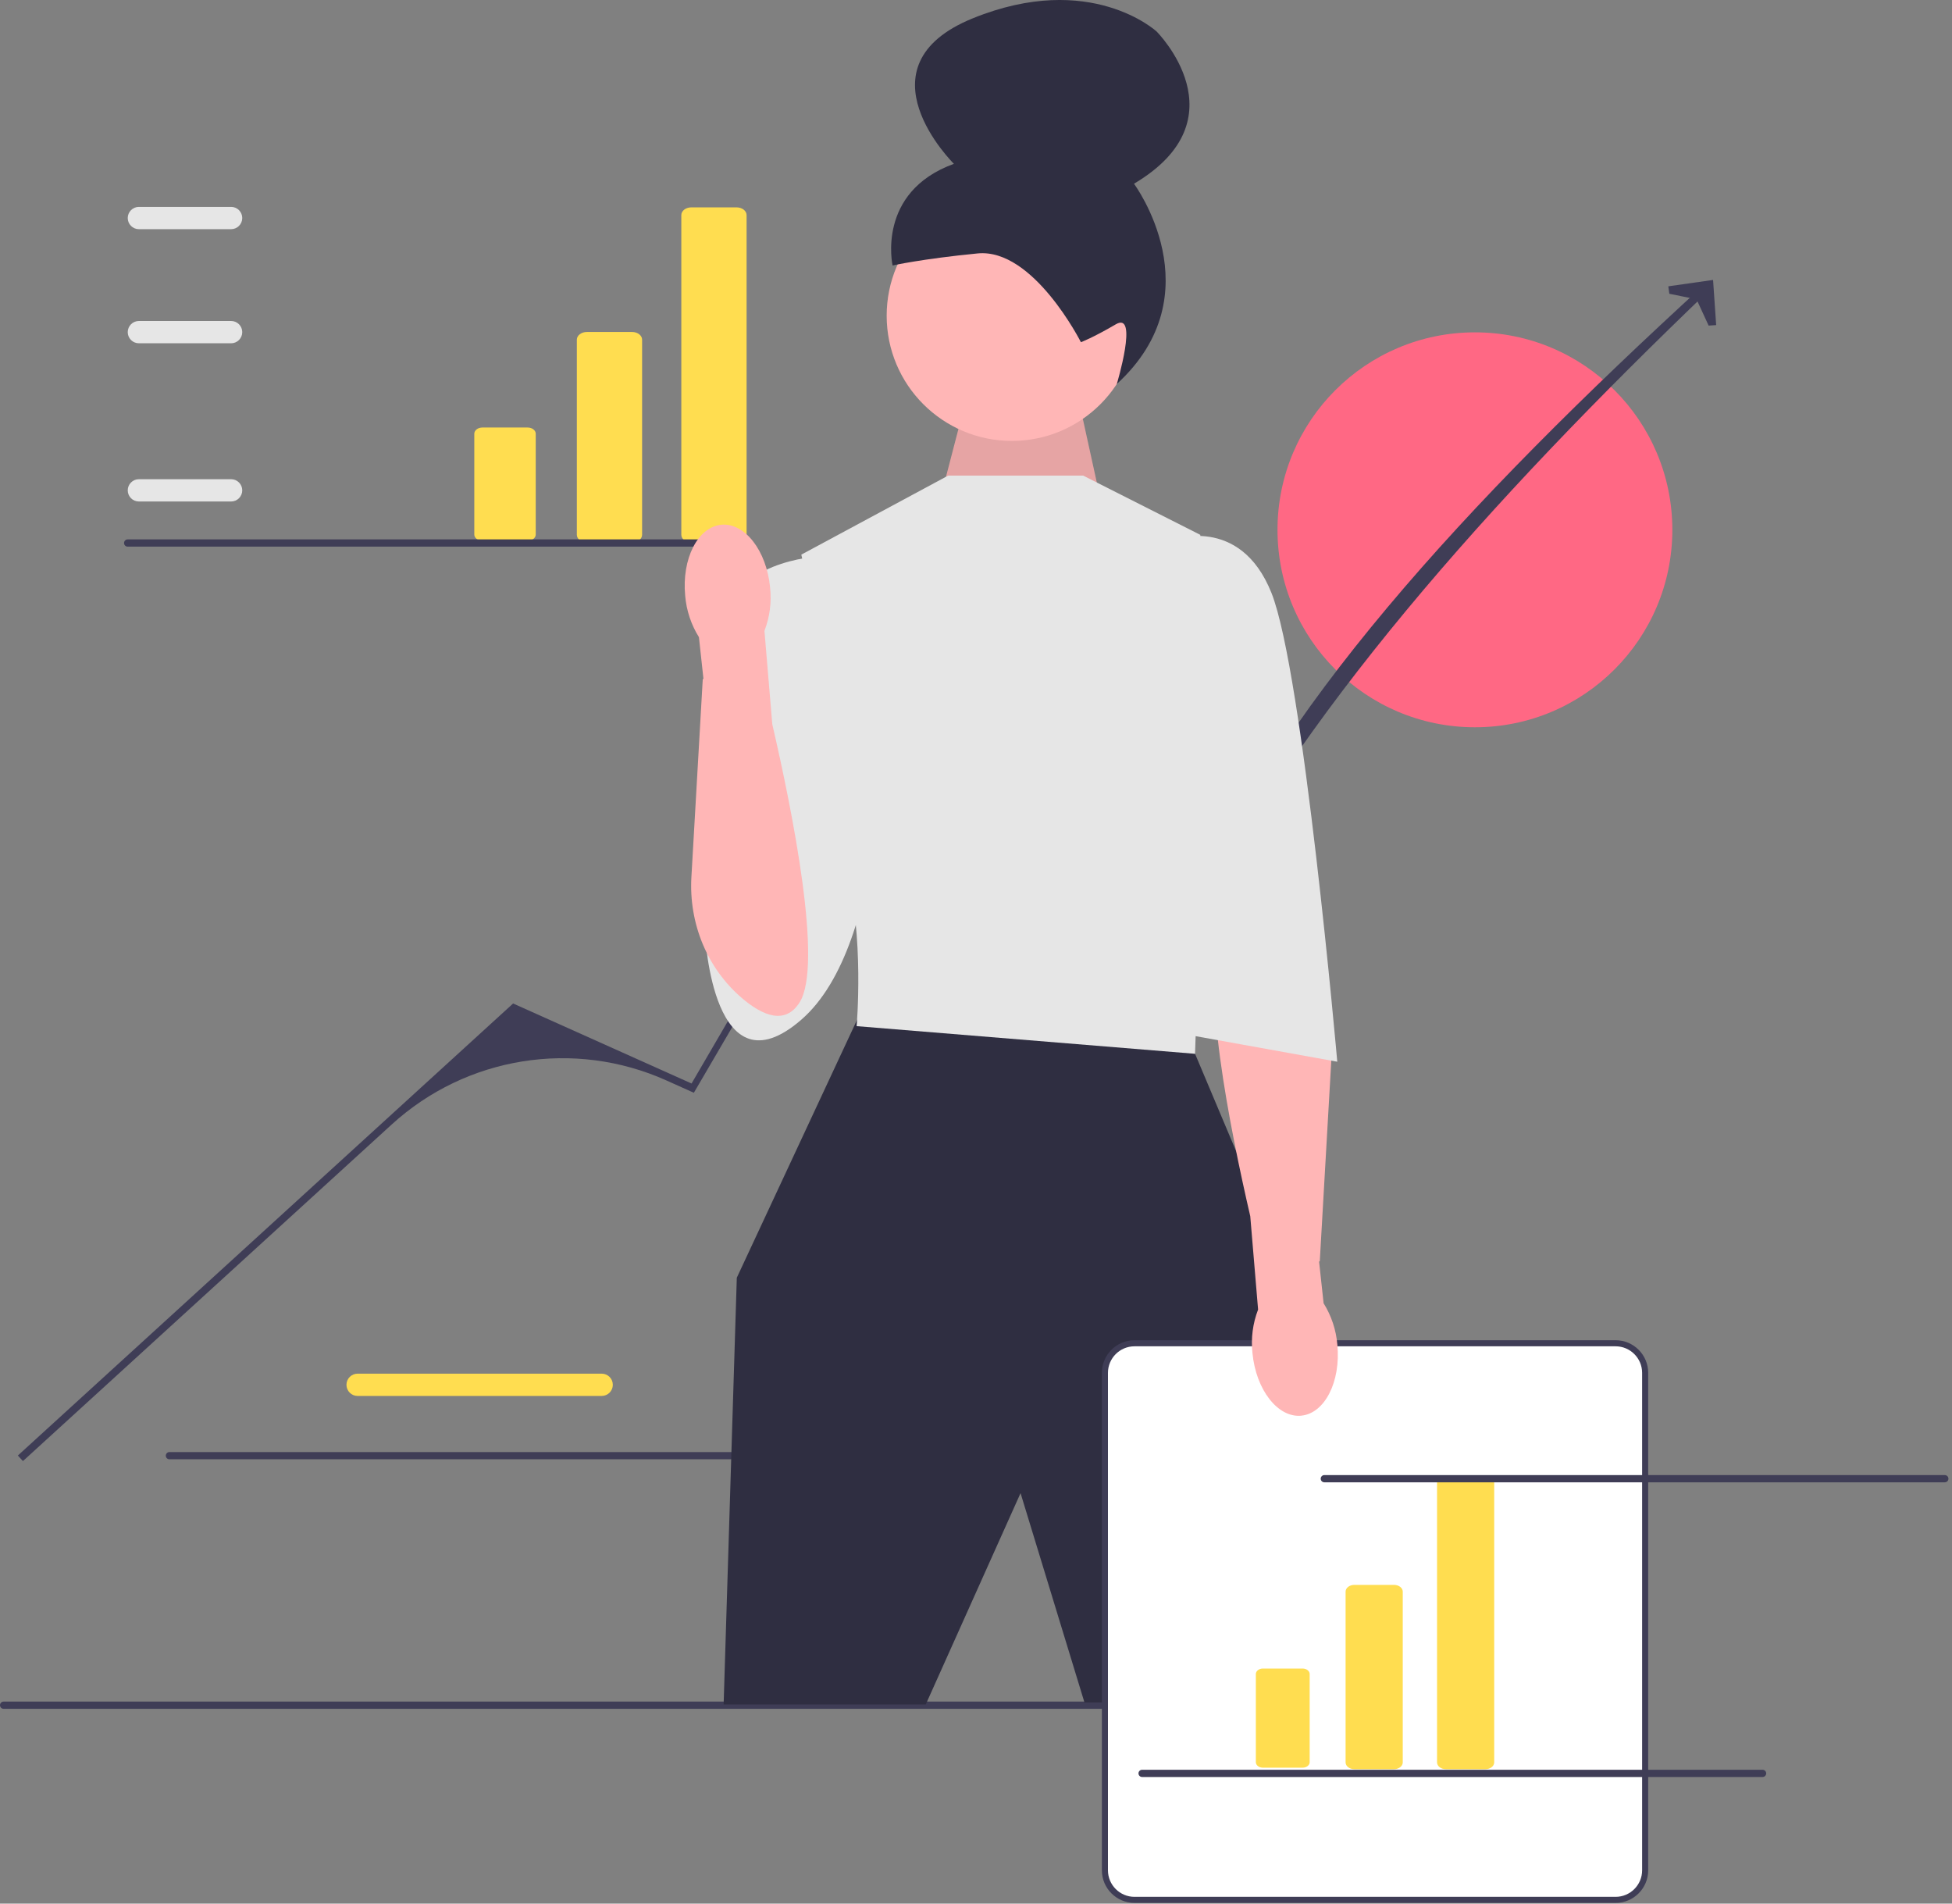 <svg width="280" height="273" viewBox="0 0 280 273" fill="none" xmlns="http://www.w3.org/2000/svg">
<rect x="0" y="0" width="280" height="273" fill="#808080" stroke="none"/>
<g clip-path="url(#clip0_6004_1782)">
<path d="M86.306 200.195H51.296C50.411 200.195 49.697 199.477 49.697 198.596C49.697 197.716 50.416 196.998 51.296 196.998H86.306C87.191 196.998 87.905 197.716 87.905 198.596C87.905 199.477 87.186 200.195 86.306 200.195Z" fill="#FFDD50"/>
<path d="M23.783 208.761C23.783 209.048 24.014 209.279 24.302 209.279H113.305C113.592 209.279 113.823 209.048 113.823 208.761C113.823 208.473 113.592 208.242 113.305 208.242H24.302C24.014 208.242 23.783 208.473 23.783 208.761Z" fill="#3F3D56"/>
<path d="M211.566 104.3C227.206 104.3 239.885 91.621 239.885 75.981C239.885 60.341 227.206 47.663 211.566 47.663C195.926 47.663 183.248 60.341 183.248 75.981C183.248 91.621 195.926 104.3 211.566 104.3Z" fill="#FF6884"/>
<path d="M0 244.547C0 244.834 0.231 245.065 0.518 245.065H228.065C228.353 245.065 228.584 244.834 228.584 244.547C228.584 244.259 228.353 244.028 228.065 244.028H0.518C0.231 244.028 0 244.259 0 244.547Z" fill="#3F3D56"/>
<path d="M3.289 209.536L2.562 208.739L73.602 143.911L99.198 155.386L126.837 107.99L149.544 97.046L170.583 132.113C181.941 102.705 210.429 71.938 244.564 40.722L245.405 41.402C213.387 72.051 185.997 102.845 170.452 133.991L150.991 101.459C150.071 99.921 148.141 99.329 146.516 100.082C134.104 105.859 123.752 115.287 116.843 127.103L99.529 156.715L95.578 154.942C82.359 149.017 66.889 151.5 56.188 161.264L3.289 209.536Z" fill="#3F3D56"/>
<path d="M246.172 46.621L245.091 46.695L243.353 42.922L239.454 42.129L239.306 41.062L245.727 40.147L246.172 46.621Z" fill="#3F3D56"/>
<path d="M135.354 69.699L139.175 55.017L154.054 54.302L158.502 74.539L135.354 69.699Z" fill="#FFB6B6"/>
<path opacity="0.1" d="M135.354 69.699L139.175 55.017L154.054 54.302L158.502 74.539L135.354 69.699Z" fill="black"/>
<path d="M145.144 63.233C155.062 63.233 163.102 55.193 163.102 45.275C163.102 35.357 155.062 27.317 145.144 27.317C135.226 27.317 127.186 35.357 127.186 45.275C127.186 55.193 135.226 63.233 145.144 63.233Z" fill="#FFB6B6"/>
<path d="M155.051 49.078C155.051 49.078 148.228 35.564 140.238 36.344C132.244 37.123 128.035 38.073 128.035 38.073C128.035 38.073 125.661 27.547 136.831 23.496C136.831 23.496 122.628 9.498 139.537 2.627C156.445 -4.239 165.908 4.518 165.908 4.518C165.908 4.518 178.425 17.013 162.662 26.349C162.662 26.349 174.369 42.094 160.196 55.073C160.196 55.073 163.368 44.574 160.057 46.508C156.75 48.447 155.051 49.074 155.051 49.074V49.078Z" fill="#2F2E41"/>
<path d="M125.334 143.95L122.946 146.242L105.689 183.239L103.799 244.438H132.793L146.39 214.132L155.556 244.146H181.623L187.665 189.661L171.423 151.13L125.334 143.95Z" fill="#2F2E41"/>
<path d="M155.365 68.209H136.004L114.943 79.54L119.853 101.45C119.853 101.45 118.721 114.673 121.365 124.493C124.01 134.313 122.877 147.161 122.877 147.161L171.419 151.126L172.931 106.548L172.178 76.704L155.365 68.204V68.209Z" fill="#E6E6E6"/>
<path d="M118.154 79.728C118.154 79.728 106.443 80.107 104.552 87.661C102.661 95.216 101.154 134.126 101.154 134.126C101.154 134.126 102.287 157.216 114.943 146.237C127.599 135.258 126.467 102.017 126.467 102.017L118.154 79.728Z" fill="#E6E6E6"/>
<path d="M231.746 272.464H162.732C160.397 272.464 158.493 270.565 158.493 268.225V196.88C158.493 194.54 160.392 192.641 162.732 192.641H231.746C234.086 192.641 235.986 194.54 235.986 196.88V268.225C235.986 270.565 234.086 272.464 231.746 272.464Z" fill="white"/>
<path d="M231.747 272.9H162.732C160.153 272.9 158.057 270.805 158.057 268.225V196.88C158.057 194.301 160.153 192.205 162.732 192.205H231.747C234.326 192.205 236.421 194.301 236.421 196.88V268.225C236.421 270.805 234.326 272.9 231.747 272.9ZM162.732 193.076C160.636 193.076 158.928 194.784 158.928 196.88V268.225C158.928 270.321 160.636 272.029 162.732 272.029H231.747C233.842 272.029 235.55 270.321 235.55 268.225V196.88C235.55 194.784 233.842 193.076 231.747 193.076H162.732Z" fill="#3F3D56"/>
<path d="M199.96 253.722H194.27C193.578 253.722 193.016 253.286 193.016 252.75V228.261C193.016 227.725 193.578 227.29 194.27 227.29H199.96C200.653 227.29 201.215 227.725 201.215 228.261V252.75C201.215 253.286 200.653 253.722 199.96 253.722Z" fill="#FFDD50"/>
<path d="M181.157 239.288C180.599 239.288 180.142 239.641 180.142 240.072V252.724C180.142 253.156 180.595 253.508 181.157 253.508H186.847C187.404 253.508 187.862 253.156 187.862 252.724V240.072C187.862 239.641 187.409 239.288 186.847 239.288H181.157Z" fill="#FFDD50"/>
<path d="M213.078 253.722H207.389C206.696 253.722 206.134 253.286 206.134 252.75V212.616C206.134 212.08 206.696 211.645 207.389 211.645H213.078C213.771 211.645 214.333 212.08 214.333 212.616V252.75C214.333 253.286 213.771 253.722 213.078 253.722Z" fill="#FFDD50"/>
<path d="M90.672 77.798H84.176C83.383 77.798 82.743 77.301 82.743 76.691V48.717C82.743 48.107 83.388 47.61 84.176 47.61H90.672C91.465 47.61 92.105 48.107 92.105 48.717V76.691C92.105 77.301 91.46 77.798 90.672 77.798Z" fill="#FFDD50"/>
<path d="M69.193 61.312C68.553 61.312 68.034 61.713 68.034 62.205V76.656C68.034 77.149 68.553 77.549 69.193 77.549H75.689C76.33 77.549 76.848 77.149 76.848 76.656V62.205C76.848 61.713 76.33 61.312 75.689 61.312H69.193Z" fill="#FFDD50"/>
<path d="M105.659 77.798H99.163C98.37 77.798 97.73 77.301 97.73 76.691V30.846C97.73 30.236 98.374 29.739 99.163 29.739H105.659C106.452 29.739 107.092 30.236 107.092 30.846V76.691C107.092 77.301 106.448 77.798 105.659 77.798Z" fill="#FFDD50"/>
<path d="M186.659 203.023C190.023 202.7 192.34 198.152 191.835 192.863C191.661 190.746 190.985 188.702 189.861 186.903L189.212 180.917L189.312 180.886L190.942 152.498C191.321 145.898 188.707 139.41 183.675 135.128C180.682 132.579 177.484 131.285 175.432 134.509C172.025 139.855 176.438 161.891 179.34 174.417L180.464 187.805C179.701 189.787 179.423 191.922 179.654 194.035C180.159 199.324 183.296 203.35 186.663 203.027L186.659 203.023Z" fill="#FFB6B6"/>
<path d="M168.021 77.462C168.021 77.462 177.841 73.685 182.376 85.017C186.912 96.349 191.822 152.263 191.822 152.263L168.779 148.106L168.025 77.462H168.021Z" fill="#E6E6E6"/>
<path d="M33.15 71.921H19.923C19.039 71.921 18.324 71.202 18.324 70.322C18.324 69.442 19.043 68.723 19.923 68.723H33.15C34.035 68.723 34.749 69.442 34.749 70.322C34.749 71.202 34.03 71.921 33.15 71.921Z" fill="#E6E6E6"/>
<path d="M33.15 49.231H19.923C19.039 49.231 18.324 48.512 18.324 47.632C18.324 46.752 19.043 46.033 19.923 46.033H33.15C34.035 46.033 34.749 46.752 34.749 47.632C34.749 48.512 34.03 49.231 33.15 49.231Z" fill="#E6E6E6"/>
<path d="M33.15 32.867H19.923C19.039 32.867 18.324 32.148 18.324 31.268C18.324 30.388 19.043 29.669 19.923 29.669H33.15C34.035 29.669 34.749 30.388 34.749 31.268C34.749 32.148 34.03 32.867 33.15 32.867Z" fill="#E6E6E6"/>
<path d="M17.793 77.876C17.793 78.164 18.024 78.395 18.311 78.395H107.314C107.602 78.395 107.833 78.164 107.833 77.876C107.833 77.589 107.602 77.358 107.314 77.358H18.311C18.024 77.358 17.793 77.589 17.793 77.876Z" fill="#3F3D56"/>
<path d="M189.447 212.063C189.447 212.351 189.678 212.581 189.966 212.581H278.969C279.257 212.581 279.487 212.351 279.487 212.063C279.487 211.775 279.257 211.545 278.969 211.545H189.966C189.678 211.545 189.447 211.775 189.447 212.063Z" fill="#3F3D56"/>
<path d="M163.307 254.323C163.307 254.611 163.538 254.842 163.826 254.842H252.829C253.116 254.842 253.347 254.611 253.347 254.323C253.347 254.036 253.116 253.805 252.829 253.805H163.826C163.538 253.805 163.307 254.036 163.307 254.323Z" fill="#3F3D56"/>
<path d="M103.459 75.258C100.095 75.58 97.778 80.129 98.283 85.418C98.457 87.535 99.133 89.578 100.257 91.378L100.906 97.364L100.806 97.394L99.176 125.783C98.797 132.383 101.411 138.87 106.443 143.153C109.436 145.701 112.634 146.995 114.686 143.771C118.093 138.426 113.68 116.39 110.778 103.864L109.654 90.476C110.416 88.493 110.695 86.359 110.464 84.246C109.959 78.957 106.822 74.931 103.454 75.253L103.459 75.258Z" fill="#FFB6B6"/>
</g>
<defs>
<clipPath id="clip0_6004_1782">
<rect width="279.487" height="272.9" fill="white"/>
</clipPath>
</defs>
</svg>
